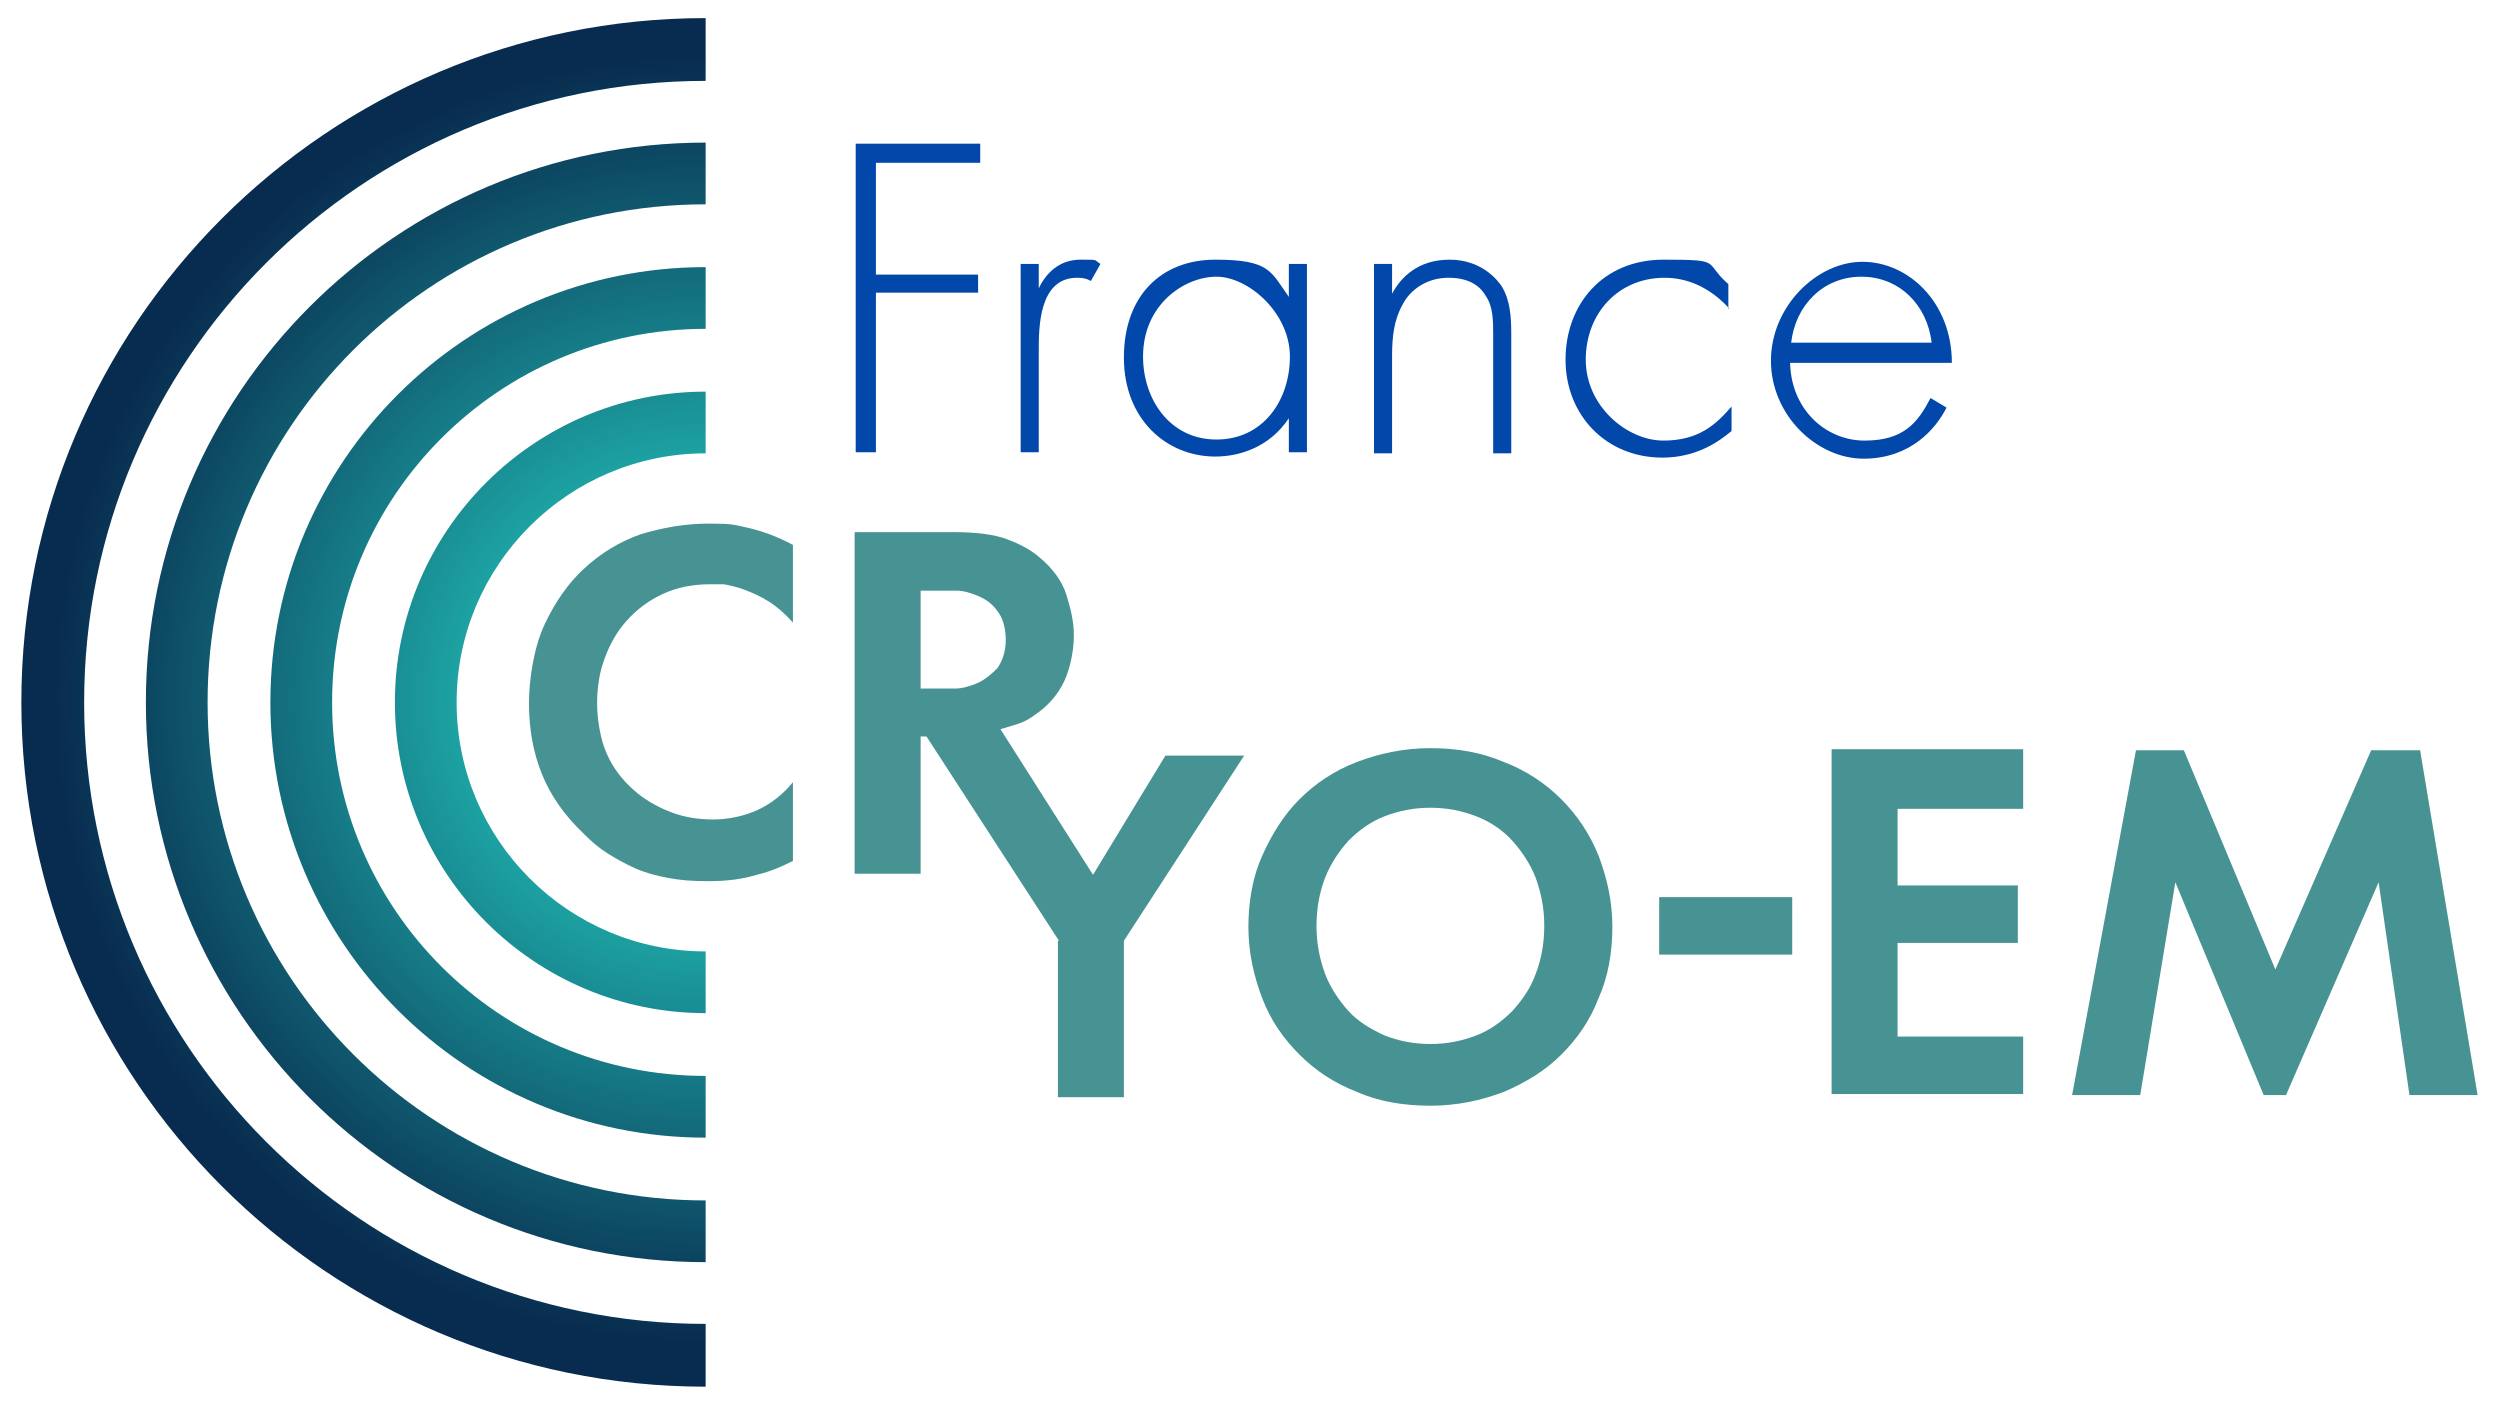 <svg xmlns="http://www.w3.org/2000/svg" xmlns:xlink="http://www.w3.org/1999/xlink" id="Calque_1" width="82.9mm" height="46.9mm" viewBox="0 0 234.9 132.9"><defs><style>      .st0 {        fill: url(#Dégradé_sans_nom_2);      }      .st1 {        fill: #0247aa;      }      .st2 {        fill: url(#Dégradé_sans_nom_23);      }      .st3 {        fill: url(#Dégradé_sans_nom_22);      }      .st4 {        fill: url(#Dégradé_sans_nom_21);      }      .st5 {        fill: #479393;      }    </style><radialGradient id="D&#xE9;grad&#xE9;_sans_nom_2" data-name="D&#xE9;grad&#xE9; sans nom 2" cx="65.5" cy="65.7" fx="65.5" fy="65.7" r="60.4" gradientUnits="userSpaceOnUse"><stop offset="0" stop-color="#29e8d3"></stop><stop offset="1" stop-color="#082c4f"></stop></radialGradient><radialGradient id="D&#xE9;grad&#xE9;_sans_nom_21" data-name="D&#xE9;grad&#xE9; sans nom 2" cx="65.5" cy="65.7" fx="65.5" fy="65.7" r="60.4" xlink:href="#D&#xE9;grad&#xE9;_sans_nom_2"></radialGradient><radialGradient id="D&#xE9;grad&#xE9;_sans_nom_22" data-name="D&#xE9;grad&#xE9; sans nom 2" cy="65.7" fy="65.7" r="60.4" xlink:href="#D&#xE9;grad&#xE9;_sans_nom_2"></radialGradient><radialGradient id="D&#xE9;grad&#xE9;_sans_nom_23" data-name="D&#xE9;grad&#xE9; sans nom 2" cy="65.7" fy="65.7" r="60.4" xlink:href="#D&#xE9;grad&#xE9;_sans_nom_2"></radialGradient></defs><g><path class="st0" d="M25.4,66c0,22.6,18.3,40.9,40.9,40.9v-5.8c-19.4,0-35.1-15.7-35.1-35.1s15.7-35.1,35.1-35.1v-5.8c-22.6,0-40.9,18.3-40.9,40.9Z"></path><path class="st4" d="M37.1,66c0,16.1,13.1,29.2,29.2,29.2v-5.8c-12.9,0-23.4-10.5-23.4-23.4,0-12.9,10.5-23.4,23.4-23.4v-5.8c-16.1,0-29.2,13.1-29.2,29.2Z"></path><path class="st3" d="M13.7,66c0,29,23.5,52.6,52.6,52.6v-5.8c-25.8,0-46.8-20.9-46.8-46.8s20.9-46.8,46.8-46.8v-5.8c-29,0-52.6,23.5-52.6,52.6Z"></path><path class="st2" d="M66.3,124.4c-32.3,0-58.4-26.2-58.4-58.4S34,7.6,66.3,7.6V1.7c-35.5,0-64.3,28.8-64.3,64.3s28.8,64.3,64.3,64.3v-5.8Z"></path></g><path class="st5" d="M74.5,80.9c-1,.5-2.1,1-3.4,1.3-1.3.4-2.8.6-4.5.6s-2.7-.1-3.8-.3c-1.1-.2-2.2-.5-3.1-.9-.9-.4-1.8-.9-2.6-1.4-.8-.5-1.5-1.1-2.2-1.8-1.9-1.8-3.2-3.7-4-5.7-.8-2-1.2-4.2-1.2-6.6s.5-5.4,1.5-7.5c1-2.1,2.2-3.8,3.6-5.1,1.6-1.5,3.4-2.6,5.4-3.3,2-.6,4.1-1,6.4-1s2.3.1,3.7.4c1.3.3,2.7.8,4.2,1.6v7.3c-.7-.8-1.5-1.5-2.3-2-.8-.5-1.5-.8-2.3-1.1s-1.4-.4-1.9-.5c-.6,0-1,0-1.3,0-1.6,0-3.1.3-4.4.9-1.3.6-2.4,1.4-3.4,2.5-.9,1-1.6,2.2-2.1,3.6-.5,1.3-.7,2.8-.7,4.2s.3,3.4.9,4.7c.6,1.4,1.5,2.5,2.5,3.4,1,.9,2.2,1.6,3.5,2.1s2.6.7,4,.7,2.9-.3,4.2-.9,2.4-1.5,3.3-2.6v7.3Z"></path><path class="st5" d="M89.5,50c2.2,0,3.9.2,5.2.7,1.3.5,2.2,1,3,1.7,1.2,1,2.1,2.2,2.5,3.5.4,1.3.7,2.5.7,3.8s-.3,3-.9,4.3c-.6,1.3-1.6,2.4-2.8,3.2-.4.3-.9.6-1.5.8-.6.2-1.3.4-2,.6l-6.3.6h-.9v12.9h-6.2v-32.1h9.3ZM86.4,64.7h1.8c.3,0,.8,0,1.5,0,.7,0,1.4-.2,2.1-.5.7-.3,1.3-.8,1.9-1.4.5-.7.8-1.6.8-2.7s-.3-2.1-.8-2.7c-.5-.7-1.1-1.1-1.8-1.4-.7-.3-1.4-.5-2-.5-.7,0-1.2,0-1.5,0h-1.9v9.6Z"></path><path class="st5" d="M99.5,88.4l-13.1-20.2h7.4l8.9,14,6.8-11.2h7.4l-11.3,17.4v14.7h-6.2v-14.7Z"></path><path class="st5" d="M134.4,70.3c2.5,0,4.8.4,6.9,1.3,2.1.8,3.9,2,5.4,3.5,1.5,1.5,2.7,3.3,3.5,5.3.8,2.1,1.3,4.3,1.3,6.7s-.4,4.7-1.3,6.7c-.8,2.1-2,3.8-3.5,5.3-1.5,1.5-3.3,2.6-5.4,3.5-2.1.8-4.4,1.3-6.9,1.3s-4.9-.4-6.9-1.3c-2.1-.8-3.9-2-5.4-3.5-1.5-1.5-2.7-3.2-3.5-5.3-.8-2.1-1.3-4.3-1.3-6.7s.4-4.7,1.3-6.7,2-3.8,3.5-5.3c1.5-1.5,3.3-2.7,5.4-3.5,2.1-.8,4.4-1.3,6.9-1.3ZM134.4,98.1c1.6,0,3-.3,4.3-.8,1.3-.5,2.4-1.3,3.4-2.3.9-1,1.7-2.1,2.2-3.5.5-1.3.8-2.8.8-4.5s-.3-3.1-.8-4.5c-.5-1.3-1.3-2.5-2.2-3.5-.9-1-2.1-1.8-3.4-2.3-1.3-.5-2.7-.8-4.3-.8s-3,.3-4.3.8c-1.3.5-2.4,1.3-3.4,2.3-.9,1-1.7,2.2-2.2,3.5-.5,1.3-.8,2.8-.8,4.5s.3,3.1.8,4.5c.5,1.3,1.3,2.5,2.2,3.5.9,1,2.1,1.7,3.4,2.3,1.3.5,2.7.8,4.3.8Z"></path><path class="st5" d="M155.9,84.3h12.5v5.4h-12.5v-5.4Z"></path><g><path class="st5" d="M190.1,76h-11.8v7.2h11.3v5.4h-11.3v8.8h11.8v5.4h-18v-32.4h18v5.4Z"></path><path class="st5" d="M200.6,70.5h4.6l8.6,20.6,9-20.6h4.6l5.4,32.4h-6.4l-2.9-20-8.7,20h-2.1l-8.3-20-3.3,20h-6.4l6-32.4Z"></path></g><g><path class="st1" d="M92.1,15.3h-9.8v10.5h9.6v1.7h-9.6v15h-1.9V13.5h11.7v1.7Z"></path><path class="st1" d="M95.9,24.8h1.7v2.3c.7-1.5,2-2.7,3.9-2.7s1.2,0,1.9.4l-.9,1.6c-.2-.1-.5-.3-1.3-.3-3.6,0-3.6,4.7-3.6,6.9v9.5h-1.7v-17.7Z"></path><path class="st1" d="M121.1,24.8h1.7v17.7h-1.7v-3.2c-1.8,2.7-4.6,3.6-6.9,3.6-4.6,0-8.6-3.5-8.6-9.3s3.5-9.2,8.6-9.2,5.2,1.1,6.9,3.5v-3.1ZM107.4,33.5c0,4,2.5,7.8,6.9,7.8s6.9-3.7,6.9-7.8-3.9-7.5-6.9-7.5-6.9,2.6-6.9,7.5Z"></path><path class="st1" d="M129.1,24.8h1.7v2.8c.8-1.5,2.4-3.2,5.4-3.2s4.5,1.9,4.9,2.5c.8,1.3.9,2.9.9,4.5v11.2h-1.7v-11.2c0-1.2,0-2.6-.7-3.6-.4-.7-1.3-1.7-3.5-1.7s-3.7,1.3-4.3,2.5c-.8,1.4-1,3-1,4.8v9.2h-1.7v-17.7Z"></path><path class="st1" d="M162.5,29c-1.2-1.3-3.2-2.9-6.1-2.9-4.3,0-7.4,3.3-7.4,7.7s3.9,7.6,7.3,7.6,5-1.6,6.4-3.2v2.3c-1.2,1-3.3,2.5-6.5,2.5-5.3,0-9.1-4-9.1-9.2s3.5-9.4,9.2-9.4,3.7.2,6.1,2.3v2.3Z"></path><path class="st1" d="M168.2,33.9c0,4.5,3.3,7.5,7,7.5s5-1.7,6.2-4l1.5.9c-1,2-3.4,4.8-7.8,4.8s-8.7-4.1-8.7-9.2,4.3-9.3,8.6-9.3,8.4,3.8,8.4,9.5h-15.2ZM181.5,32.2c-.4-3.5-3-6.2-6.6-6.2s-6.2,2.7-6.6,6.2h13.2Z"></path></g></svg>